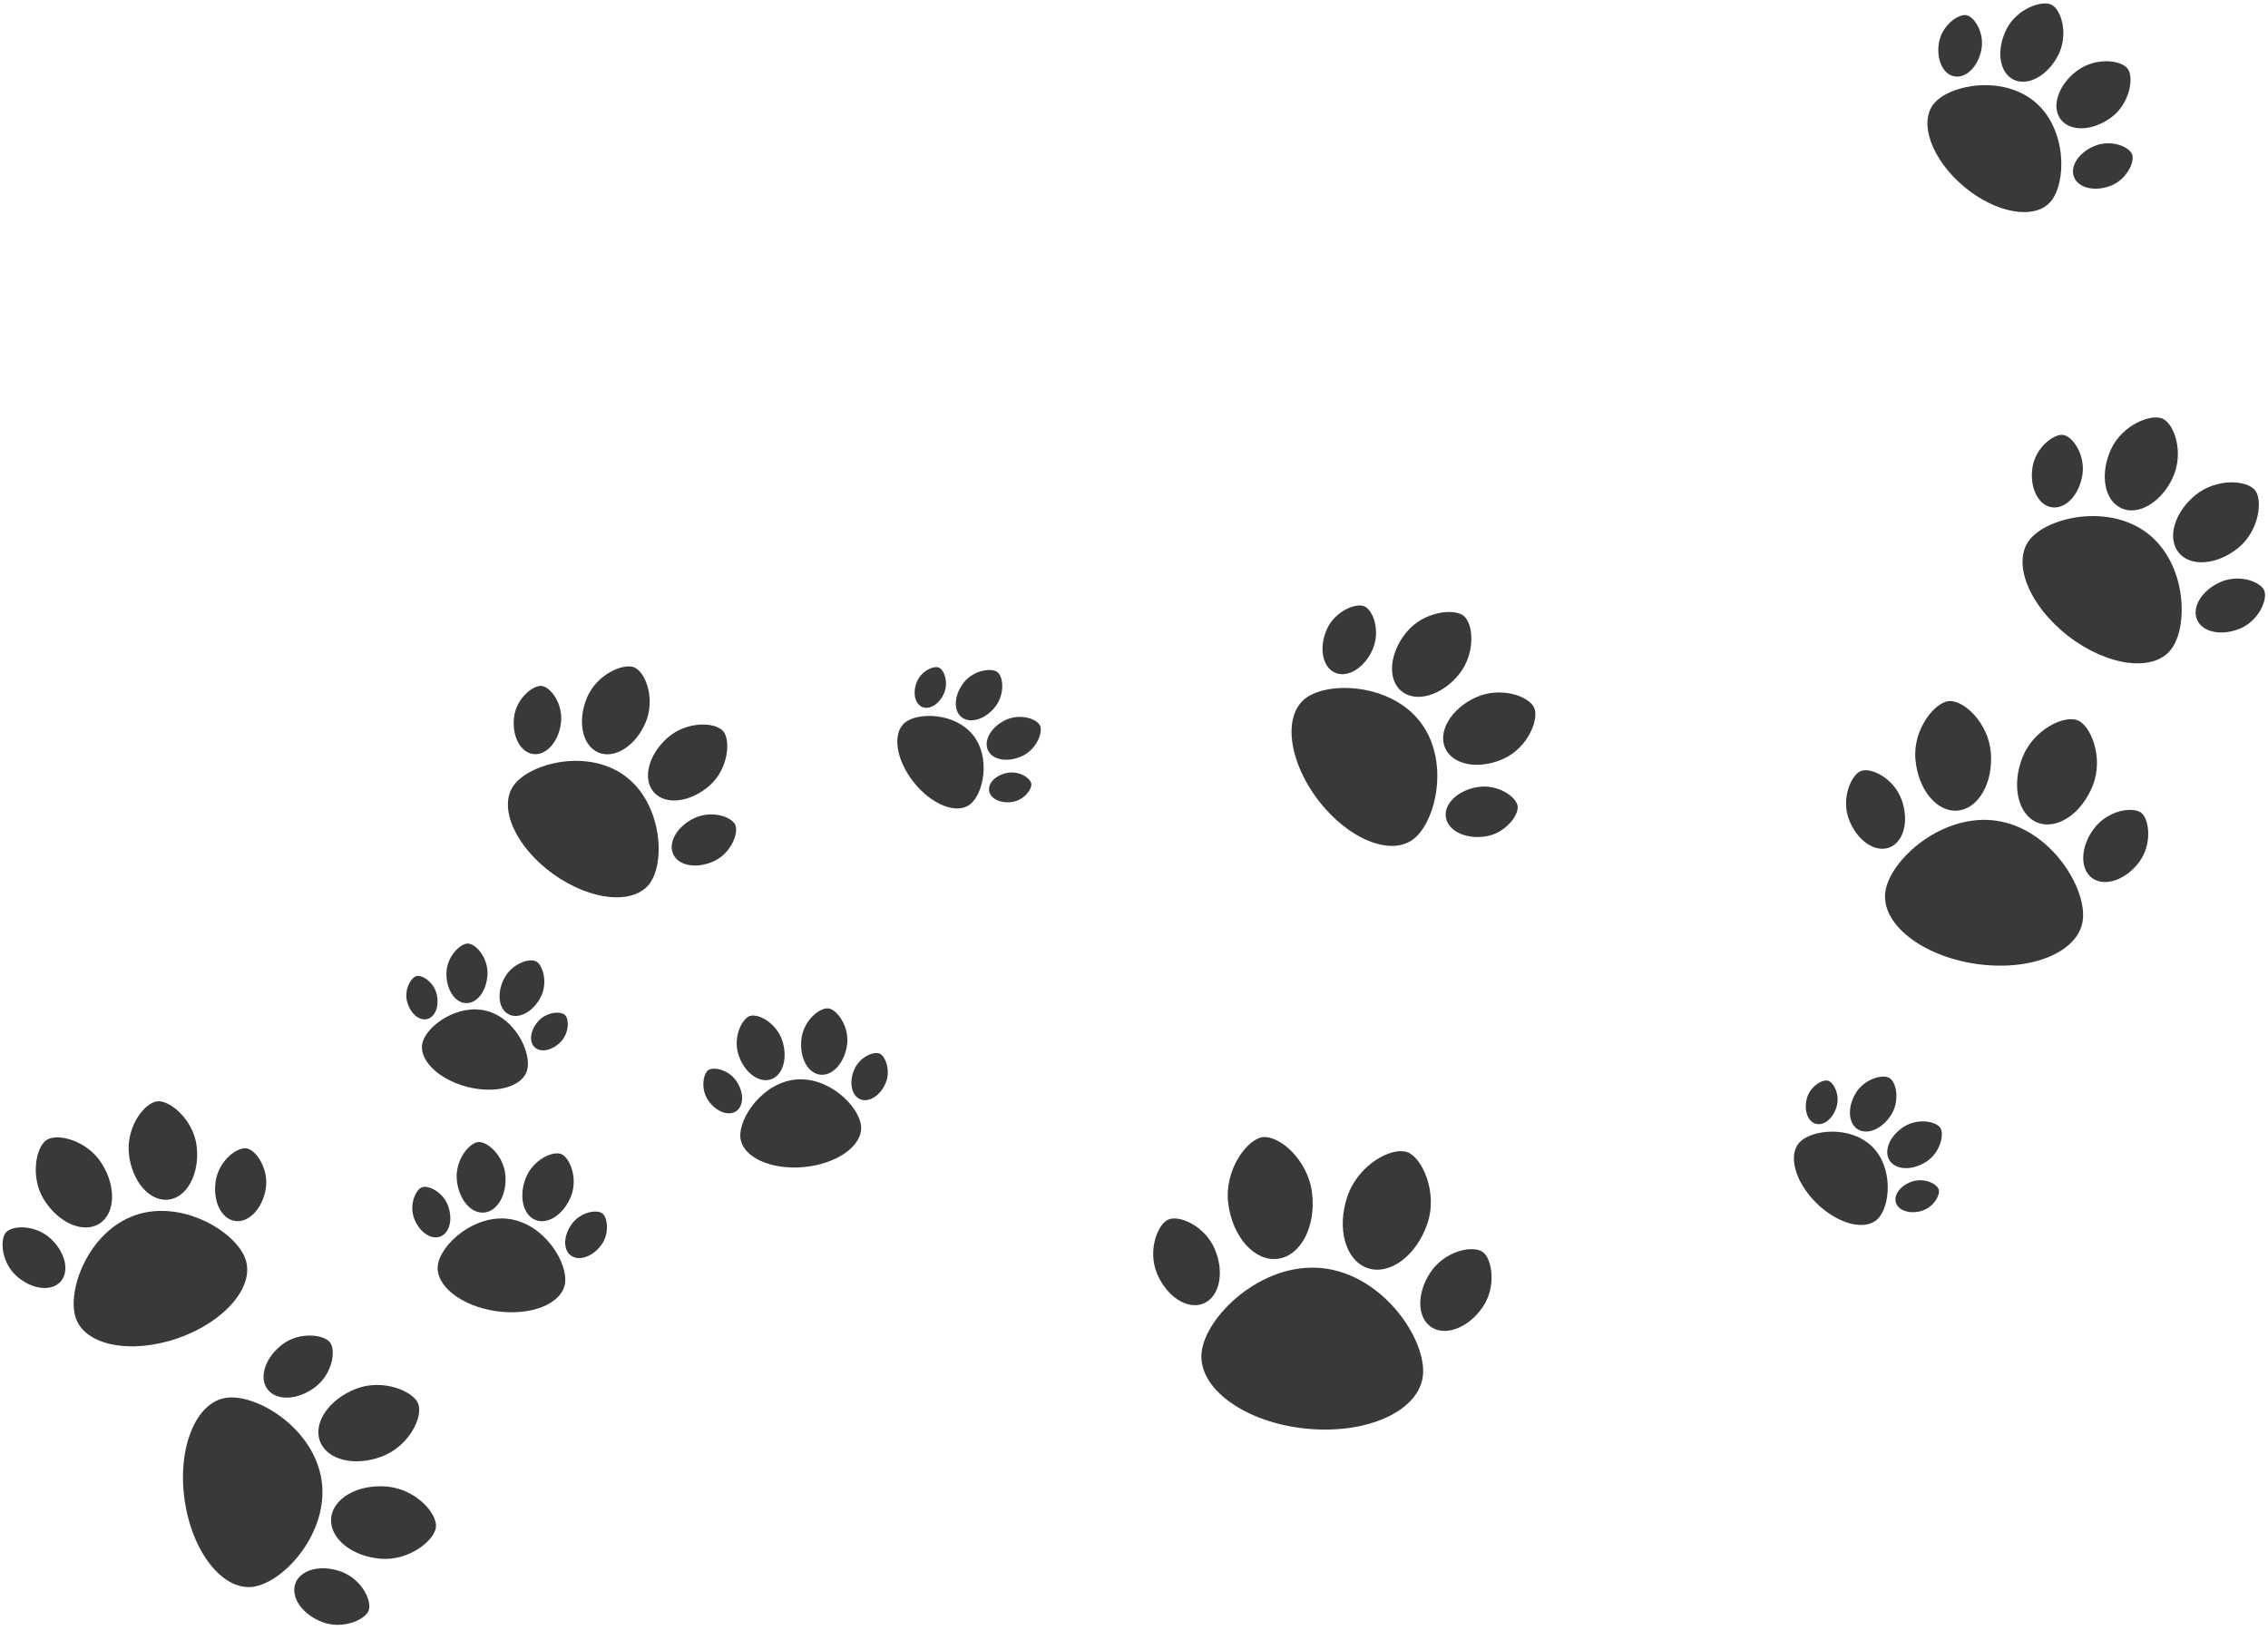 <?xml version="1.0" encoding="UTF-8"?><svg xmlns="http://www.w3.org/2000/svg" xmlns:xlink="http://www.w3.org/1999/xlink" height="434.6" preserveAspectRatio="xMidYMid meet" version="1.0" viewBox="197.7 182.9 604.7 434.6" width="604.7" zoomAndPan="magnify"><g fill="#3b3838" id="change1_1"><path d="M 721.301 232.625 C 729.895 239.844 740.277 241.629 744.492 236.609 C 748.707 231.594 748.844 217.285 740.25 210.066 C 731.656 202.852 717.59 205.449 713.375 210.469 C 709.16 215.484 712.707 225.406 721.301 232.625" fill="inherit"/><path d="M 747.129 214.723 C 749.695 218.121 755.777 217.859 760.711 214.133 C 765.645 210.406 766.676 203.453 764.996 201.23 C 763.188 198.836 756.348 198.094 751.414 201.82 C 746.48 205.547 744.562 211.324 747.129 214.723" fill="inherit"/><path d="M 756.344 221.746 C 752.062 223.414 749.527 227.156 750.676 230.105 C 751.824 233.055 756.227 234.09 760.504 232.422 C 764.781 230.754 766.922 225.992 766.172 224.062 C 765.363 221.988 760.621 220.078 756.344 221.746" fill="inherit"/><path d="M 734.477 204.094 C 738.27 206.035 743.625 203.152 746.445 197.648 C 749.266 192.145 747.355 185.535 744.688 184.168 C 742.207 182.898 735.535 185.113 732.715 190.613 C 729.895 196.117 730.684 202.152 734.477 204.094" fill="inherit"/><path d="M 718.715 203.254 C 721.816 203.879 725.062 200.734 725.969 196.23 C 726.875 191.73 724.176 187.391 721.988 186.949 C 719.961 186.543 715.641 189.473 714.734 193.973 C 713.828 198.477 715.613 202.633 718.715 203.254" fill="inherit"/><path d="M 770.316 325.148 C 759.891 317.082 743.508 320.797 738.797 326.883 C 734.086 332.969 738.719 344.441 749.141 352.512 C 759.566 360.578 771.836 362.184 776.547 356.094 C 781.254 350.008 780.738 333.215 770.316 325.148" fill="inherit"/><path d="M 778.609 330.289 C 781.781 334.156 788.902 333.559 794.52 328.953 C 800.133 324.348 801.016 316.141 798.938 313.613 C 796.703 310.887 788.645 310.34 783.027 314.945 C 777.414 319.551 775.438 326.422 778.609 330.289" fill="inherit"/><path d="M 801.395 340.352 C 800.348 337.953 794.695 335.938 789.75 338.094 C 784.809 340.254 782.008 344.766 783.496 348.172 C 784.98 351.574 790.195 352.586 795.137 350.43 C 800.082 348.27 802.367 342.578 801.395 340.352" fill="inherit"/><path d="M 760.562 302.676 C 757.512 309.266 758.719 316.309 763.262 318.41 C 767.801 320.512 773.953 316.871 777.004 310.281 C 780.051 303.691 777.5 296.027 774.305 294.547 C 771.336 293.172 763.609 296.086 760.562 302.676" fill="inherit"/><path d="M 747.801 298.879 C 745.402 298.496 740.469 302.137 739.617 307.465 C 738.77 312.789 741.055 317.582 744.723 318.168 C 748.395 318.754 752.059 314.91 752.906 309.582 C 753.758 304.258 750.387 299.289 747.801 298.879" fill="inherit"/><path d="M 730.098 401.773 C 715.57 399.602 701.656 412.129 700.387 420.613 C 699.117 429.094 709.867 437.73 724.395 439.906 C 738.922 442.078 751.727 436.965 752.996 428.48 C 754.266 420 744.625 403.945 730.098 401.773" fill="inherit"/><path d="M 740.961 402.262 C 746.148 404.297 752.754 399.84 755.707 392.305 C 758.66 384.77 755.051 376.309 751.656 374.977 C 748.004 373.547 739.863 377.398 736.91 384.934 C 733.957 392.469 735.77 400.227 740.961 402.262" fill="inherit"/><path d="M 768.598 399.648 C 766.273 397.887 759.676 399 756.043 403.789 C 752.41 408.578 752.145 414.488 755.441 416.992 C 758.742 419.496 764.359 417.641 767.992 412.852 C 771.625 408.062 770.754 401.285 768.598 399.648" fill="inherit"/><path d="M 719.57 399.059 C 725.129 398.633 729.133 391.746 728.512 383.68 C 727.891 375.609 721.238 369.543 717.324 369.844 C 713.688 370.121 707.762 377.156 708.383 385.227 C 709 393.293 714.012 399.488 719.57 399.059" fill="inherit"/><path d="M 701.41 408.91 C 705.297 407.48 706.77 401.75 704.695 396.109 C 702.625 390.465 696.645 387.473 693.906 388.477 C 691.363 389.41 688.547 395.637 690.617 401.277 C 692.691 406.922 697.523 410.34 701.41 408.91" fill="inherit"/><path d="M 677.582 487.43 C 674.285 490.785 676.27 498.086 682.02 503.734 C 687.766 509.383 695.102 511.242 698.398 507.887 C 701.695 504.527 702.594 494.297 696.848 488.648 C 691.098 483 680.883 484.074 677.582 487.43" fill="inherit"/><path d="M 705.301 483.367 C 701.559 485.762 699.863 489.789 701.512 492.367 C 703.156 494.941 707.523 495.094 711.266 492.699 C 715.008 490.309 716.133 485.391 715.055 483.703 C 713.895 481.891 709.039 480.977 705.301 483.367" fill="inherit"/><path d="M 707.715 497.906 C 704.559 498.863 702.531 501.398 703.188 503.574 C 703.848 505.75 706.938 506.738 710.094 505.785 C 713.254 504.828 715.051 501.539 714.617 500.117 C 714.156 498.586 710.867 496.953 707.715 497.906" fill="inherit"/><path d="M 692.539 474.301 C 690.215 478.082 690.441 482.445 693.047 484.051 C 695.652 485.652 699.648 483.887 701.977 480.105 C 704.301 476.32 703.305 471.484 701.469 470.355 C 699.766 469.309 694.867 470.52 692.539 474.301" fill="inherit"/><path d="M 681.812 482.566 C 683.996 483.188 686.496 481.117 687.395 477.941 C 688.297 474.77 686.605 471.512 685.066 471.078 C 683.641 470.672 680.379 472.527 679.48 475.699 C 678.582 478.871 679.625 481.945 681.812 482.566" fill="inherit"/><path d="M 574.539 406.672 C 580.594 402.027 584.348 385.809 576.398 375.441 C 568.449 365.074 551.812 364.488 545.758 369.129 C 539.703 373.77 541.242 385.938 549.188 396.305 C 557.137 406.672 568.488 411.312 574.539 406.672" fill="inherit"/><path d="M 591.16 368.879 C 584.617 371.871 580.984 377.953 583.047 382.465 C 585.109 386.973 592.086 388.199 598.629 385.207 C 605.176 382.215 608.094 374.574 606.746 371.625 C 605.293 368.449 597.707 365.887 591.16 368.879" fill="inherit"/><path d="M 591.75 392.762 C 586.469 393.582 582.641 397.195 583.203 400.836 C 583.77 404.473 588.508 406.762 593.789 405.941 C 599.074 405.125 602.703 400.25 602.336 397.871 C 601.938 395.309 597.031 391.945 591.75 392.762" fill="inherit"/><path d="M 571.344 367.199 C 575.16 370.359 581.98 368.43 586.566 362.887 C 591.156 357.344 590.648 349.352 587.961 347.125 C 585.465 345.059 577.324 345.895 572.734 351.438 C 568.148 356.98 567.523 364.035 571.344 367.199" fill="inherit"/><path d="M 553.641 362.277 C 557.012 363.766 561.492 361.012 563.656 356.121 C 565.816 351.23 563.844 345.621 561.469 344.57 C 559.266 343.598 553.617 345.84 551.457 350.727 C 549.297 355.617 550.273 360.789 553.641 362.277" fill="inherit"/><path d="M 550.211 521.066 C 533.91 519.387 519.047 534.059 518.066 543.574 C 517.086 553.094 529.504 562.168 545.801 563.848 C 562.102 565.531 576.105 559.176 577.09 549.66 C 578.07 540.145 566.512 522.746 550.211 521.066" fill="inherit"/><path d="M 572.867 490.109 C 568.723 488.699 559.852 493.41 556.941 501.953 C 554.035 510.5 556.453 519.051 562.34 521.055 C 568.227 523.059 575.355 517.754 578.266 509.211 C 581.172 500.664 576.719 491.418 572.867 490.109" fill="inherit"/><path d="M 593.004 516.734 C 590.324 514.891 583.031 516.469 579.227 521.988 C 575.426 527.512 575.426 534.113 579.23 536.734 C 583.035 539.352 589.203 537 593.004 531.48 C 596.809 525.957 595.492 518.449 593.004 516.734" fill="inherit"/><path d="M 538.34 518.582 C 544.516 517.82 548.625 509.941 547.52 500.984 C 546.418 492.023 538.695 485.602 534.348 486.137 C 530.312 486.633 524.062 494.773 525.168 503.734 C 526.27 512.695 532.168 519.34 538.34 518.582" fill="inherit"/><path d="M 521.617 516.051 C 519.02 509.867 512.203 506.836 509.203 508.098 C 506.418 509.266 503.598 516.348 506.191 522.527 C 508.789 528.711 514.348 532.273 518.605 530.484 C 522.867 528.695 524.215 522.23 521.617 516.051" fill="inherit"/><path d="M 439.023 375.555 C 435.508 378.352 436.547 385.504 441.34 391.523 C 446.137 397.547 452.871 400.16 456.387 397.359 C 459.902 394.559 461.941 384.961 457.145 378.941 C 452.352 372.918 442.539 372.754 439.023 375.555" fill="inherit"/><path d="M 465.773 374.914 C 461.949 376.75 459.875 380.371 461.137 383.008 C 462.398 385.641 466.523 386.289 470.348 384.453 C 474.172 382.621 475.809 378.086 474.984 376.363 C 474.094 374.508 469.598 373.082 465.773 374.914" fill="inherit"/><path d="M 466.375 388.98 C 463.273 389.52 461.059 391.688 461.43 393.828 C 461.801 395.965 464.617 397.262 467.723 396.723 C 470.824 396.184 472.91 393.273 472.668 391.875 C 472.406 390.367 469.48 388.441 466.375 388.98" fill="inherit"/><path d="M 454.078 374.141 C 456.359 375.961 460.355 374.75 463 371.434 C 465.645 368.117 465.262 363.414 463.652 362.133 C 462.156 360.941 457.371 361.523 454.727 364.84 C 452.086 368.152 451.793 372.316 454.078 374.141" fill="inherit"/><path d="M 443.598 371.43 C 445.598 372.273 448.207 370.598 449.43 367.695 C 450.648 364.793 449.426 361.508 448.016 360.914 C 446.707 360.363 443.402 361.746 442.184 364.648 C 440.965 367.555 441.594 370.59 443.598 371.43" fill="inherit"/><path d="M 409.852 470.777 C 400.965 471.637 394.605 481.07 395.105 486.258 C 395.605 491.445 403.219 494.957 412.102 494.102 C 420.988 493.242 427.785 488.34 427.285 483.152 C 426.781 477.965 418.734 469.918 409.852 470.777" fill="inherit"/><path d="M 416.328 469.465 C 419.688 469.898 422.926 466.301 423.559 461.422 C 424.188 456.547 420.812 452.09 418.617 451.805 C 416.254 451.496 412.02 454.969 411.391 459.844 C 410.758 464.723 412.969 469.027 416.328 469.465" fill="inherit"/><path d="M 432.238 463.855 C 430.609 463.16 426.883 464.785 425.445 468.145 C 424.012 471.504 424.723 475.027 427.035 476.02 C 429.352 477.008 432.391 475.09 433.824 471.73 C 435.266 468.371 433.75 464.504 432.238 463.855" fill="inherit"/><path d="M 403.242 470.727 C 406.461 469.656 407.805 465.008 406.254 460.34 C 404.699 455.676 399.883 453.078 397.617 453.828 C 395.516 454.531 393.055 459.551 394.609 464.219 C 396.164 468.883 400.027 471.797 403.242 470.727" fill="inherit"/><path d="M 394.039 471.176 C 391.988 468.152 388.02 467.27 386.555 468.266 C 385.191 469.191 384.449 473.273 386.5 476.297 C 388.555 479.32 391.902 480.621 393.984 479.207 C 396.066 477.793 396.094 474.199 394.039 471.176" fill="inherit"/><path d="M 364.105 389.641 C 354.066 382.445 338.855 386.484 334.652 392.348 C 330.449 398.207 335.18 408.789 345.219 415.984 C 355.254 423.18 366.793 424.262 370.996 418.402 C 375.195 412.543 374.141 396.84 364.105 389.641" fill="inherit"/><path d="M 372.043 394.172 C 375.148 397.684 381.797 396.879 386.895 392.375 C 391.992 387.871 392.535 380.156 390.508 377.859 C 388.32 375.387 380.758 375.148 375.656 379.652 C 370.559 384.156 368.941 390.656 372.043 394.172" fill="inherit"/><path d="M 393.723 402.812 C 392.66 400.605 387.297 398.906 382.742 401.098 C 378.191 403.289 375.723 407.609 377.23 410.746 C 378.738 413.883 383.656 414.652 388.211 412.461 C 392.766 410.27 394.711 404.863 393.723 402.812" fill="inherit"/><path d="M 357.266 383.574 C 361.59 385.387 367.227 381.77 369.855 375.496 C 372.484 369.219 369.832 362.129 366.789 360.855 C 363.961 359.668 356.828 362.66 354.199 368.934 C 351.57 375.211 352.941 381.766 357.266 383.574" fill="inherit"/><path d="M 339.902 383.98 C 343.359 384.406 346.656 380.68 347.27 375.664 C 347.887 370.648 344.559 366.113 342.125 365.816 C 339.863 365.539 335.367 369.117 334.758 374.137 C 334.145 379.152 336.445 383.559 339.902 383.98" fill="inherit"/><path d="M 338.262 468.207 C 339.441 463.707 335.18 454.492 327.477 452.473 C 319.77 450.449 311.535 456.395 310.355 460.895 C 309.18 465.391 314.469 470.676 322.176 472.695 C 329.879 474.719 337.082 472.707 338.262 468.207" fill="inherit"/><path d="M 333.305 453.367 C 335.984 454.77 339.805 452.75 341.836 448.859 C 343.867 444.973 342.414 440.199 340.664 439.281 C 338.777 438.297 334.164 439.898 332.133 443.789 C 330.098 447.68 330.621 451.969 333.305 453.367" fill="inherit"/><path d="M 341.348 455.07 C 339.109 457.441 338.617 460.613 340.254 462.156 C 341.887 463.699 345.023 463.027 347.262 460.656 C 349.5 458.285 349.426 454.582 348.355 453.574 C 347.207 452.488 343.586 452.703 341.348 455.07" fill="inherit"/><path d="M 321.957 450.395 C 324.98 450.488 327.539 447.008 327.676 442.621 C 327.812 438.234 324.578 434.574 322.453 434.508 C 320.477 434.445 316.867 437.895 316.73 442.281 C 316.598 446.668 318.938 450.301 321.957 450.395" fill="inherit"/><path d="M 311.59 454.645 C 313.77 454.102 314.898 451.098 314.109 447.934 C 313.324 444.77 310.273 442.805 308.738 443.188 C 307.312 443.543 305.434 446.734 306.219 449.898 C 307.008 453.062 309.41 455.188 311.59 454.645" fill="inherit"/><path d="M 333.523 507.961 C 324.16 506.609 315.242 514.719 314.449 520.188 C 313.66 525.652 320.609 531.18 329.969 532.535 C 339.332 533.887 347.562 530.555 348.352 525.09 C 349.141 519.621 342.887 509.316 333.523 507.961" fill="inherit"/><path d="M 340.52 508.242 C 343.867 509.535 348.105 506.645 349.984 501.785 C 351.863 496.926 349.512 491.484 347.32 490.641 C 344.965 489.73 339.734 492.238 337.855 497.098 C 335.98 501.957 337.172 506.945 340.52 508.242" fill="inherit"/><path d="M 358.309 506.473 C 356.805 505.348 352.562 506.082 350.238 509.18 C 347.914 512.273 347.758 516.082 349.891 517.684 C 352.023 519.285 355.637 518.074 357.961 514.977 C 360.285 511.883 359.699 507.52 358.309 506.473" fill="inherit"/><path d="M 325.195 487.441 C 322.855 487.633 319.062 492.18 319.484 497.375 C 319.91 502.566 323.156 506.539 326.734 506.246 C 330.312 505.953 332.871 501.508 332.445 496.312 C 332.02 491.121 327.719 487.234 325.195 487.441" fill="inherit"/><path d="M 317.148 504.395 C 315.797 500.766 311.938 498.855 310.176 499.512 C 308.543 500.121 306.746 504.141 308.102 507.766 C 309.449 511.395 312.574 513.578 315.07 512.648 C 317.57 511.715 318.5 508.02 317.148 504.395" fill="inherit"/><path d="M 263.148 518.652 C 260.605 511.359 246.199 502.605 233.711 506.965 C 221.223 511.32 215.387 527.137 217.93 534.426 C 220.473 541.719 232.656 544.098 245.145 539.742 C 257.633 535.387 265.695 525.941 263.148 518.652" fill="inherit"/><path d="M 242.57 502.801 C 247.562 502.246 250.953 495.926 250.152 488.684 C 249.348 481.441 242.926 476.215 239.664 476.574 C 236.148 476.965 231.277 483.445 232.082 490.688 C 232.887 497.93 237.582 503.352 242.57 502.801" fill="inherit"/><path d="M 260.285 508.469 C 263.965 509.082 267.664 505.25 268.555 499.91 C 269.441 494.57 265.906 489.535 263.5 489.137 C 260.91 488.707 256.121 492.355 255.234 497.695 C 254.348 503.035 256.605 507.859 260.285 508.469" fill="inherit"/><path d="M 224.184 509.215 C 228.434 506.543 228.738 499.375 224.863 493.207 C 220.988 487.035 213.145 484.988 210.148 486.871 C 207.371 488.617 205.594 496.707 209.469 502.875 C 213.344 509.047 219.934 511.883 224.184 509.215" fill="inherit"/><path d="M 211.094 513.094 C 207.078 509.465 201.059 509.586 199.297 511.531 C 197.66 513.344 198.027 519.484 202.043 523.113 C 206.059 526.742 211.34 527.438 213.84 524.672 C 216.34 521.906 215.109 516.723 211.094 513.094" fill="inherit"/><path d="M 283.449 577.688 C 281.445 563.773 266.133 554.469 258.008 555.637 C 249.887 556.809 244.926 569.035 246.93 582.949 C 248.934 596.863 257.145 607.191 265.266 606.023 C 273.391 604.852 285.453 591.602 283.449 577.688" fill="inherit"/><path d="M 300.758 579.301 C 293.039 578.664 286.43 582.461 285.988 587.777 C 285.555 593.094 291.453 597.922 299.172 598.555 C 306.891 599.191 313.652 593.555 313.938 590.078 C 314.246 586.336 308.477 579.934 300.758 579.301" fill="inherit"/><path d="M 288.738 602.023 C 283.352 600.012 277.855 601.391 276.473 605.105 C 275.086 608.816 278.328 613.461 283.719 615.473 C 289.105 617.484 295.078 614.82 295.984 612.391 C 296.961 609.777 294.129 604.035 288.738 602.023" fill="inherit"/><path d="M 283.039 567.293 C 284.961 572.27 292.375 574.047 299.598 571.258 C 306.824 568.469 310.555 560.699 309.203 557.195 C 307.945 553.941 299.867 550.441 292.645 553.23 C 285.418 556.02 281.117 562.312 283.039 567.293" fill="inherit"/><path d="M 269.016 553.355 C 271.395 556.527 277.051 556.301 281.652 552.848 C 286.258 549.398 287.355 543.09 285.68 540.859 C 284.125 538.785 277.645 537.914 273.043 541.367 C 268.441 544.816 266.637 550.184 269.016 553.355" fill="inherit"/></g></svg>